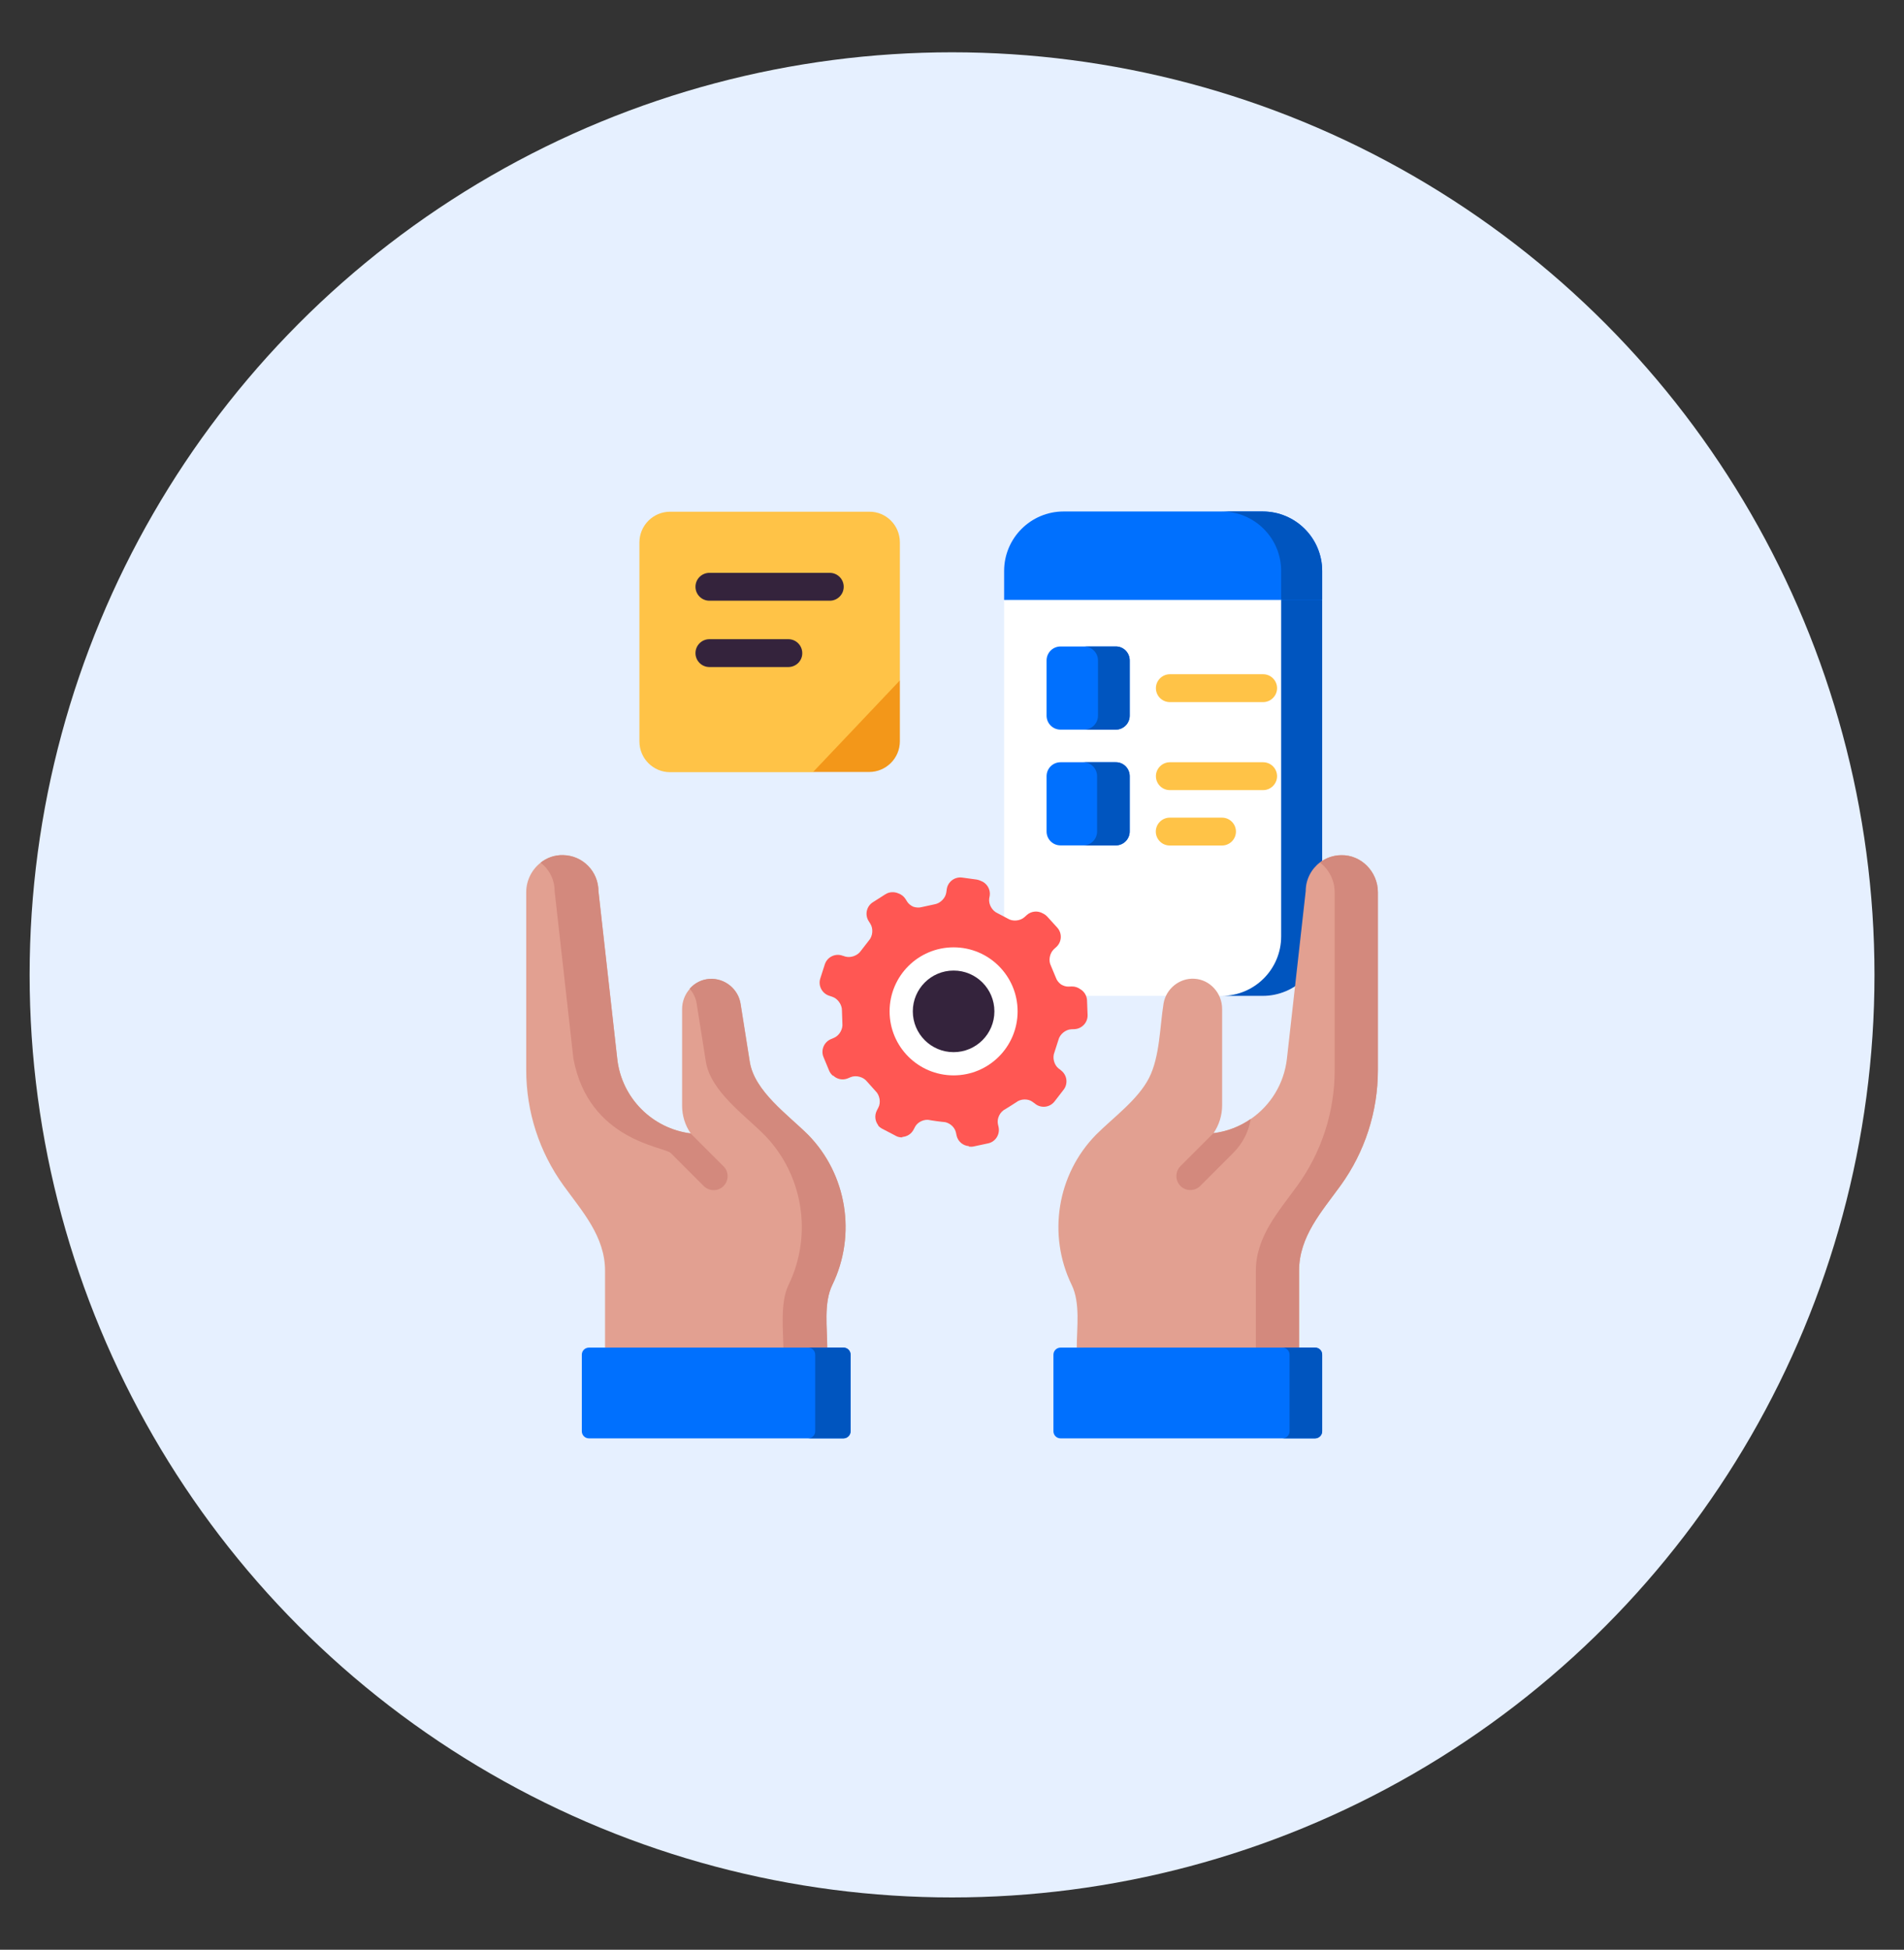 <svg enable-background="new 0 0 172.23 176.34" viewBox="0 0 172.23 176.34" xmlns="http://www.w3.org/2000/svg"><rect x="0" y="0" width="172.23" height="176.34" fill="#333333" stroke="none"/><circle cx="86.12" cy="88.17" fill="#e6f0ff" r="83.44"/><path d="m119.6 54.26v30.43c0 2.97-2.41 5.38-5.38 5.38h-18.01c-2.97 0-5.38-2.41-5.38-5.38v-30.43l14.38-1.2z" fill="#fff"/><path d="m119.6 54.26v30.43c0 2.97-2.41 5.38-5.38 5.38h-3.71c2.97 0 5.38-2.41 5.38-5.38v-30.43l1.82-.55z" fill="#0055bf"/><path d="m102.19 59.73v5c0 .7-.57 1.26-1.26 1.26h-5c-.7 0-1.26-.57-1.26-1.26v-5c0-.7.57-1.26 1.26-1.26h5c.69-.01 1.26.56 1.26 1.26z" fill="#0070fe"/><path d="m102.19 59.73v5c0 .7-.57 1.26-1.26 1.26h-2.87c.7 0 1.26-.57 1.26-1.26v-5c0-.7-.57-1.26-1.26-1.26h2.87c.69-.01 1.26.56 1.26 1.26z" fill="#0055bf"/><path d="m102.19 70.2v5c0 .7-.57 1.26-1.26 1.26h-5c-.7 0-1.26-.56-1.26-1.26v-5c0-.7.57-1.26 1.26-1.26h5c.69-.01 1.26.56 1.26 1.26z" fill="#0070fe"/><path d="m102.19 70.2v5c0 .7-.57 1.26-1.26 1.26h-2.95c.7 0 1.26-.56 1.26-1.26v-5c0-.7-.57-1.26-1.26-1.26h2.95c.69-.01 1.26.56 1.26 1.26z" fill="#0055bf"/><g fill="#ffc347"><path d="m114.26 63.5h-8.44c-.7 0-1.26-.57-1.26-1.26s.57-1.26 1.26-1.26h8.44c.7 0 1.26.57 1.26 1.26s-.57 1.26-1.26 1.26z"/><path d="m114.26 71.46h-8.44c-.7 0-1.26-.57-1.26-1.26s.57-1.26 1.26-1.26h8.44c.7 0 1.26.57 1.26 1.26s-.57 1.26-1.26 1.26z"/><path d="m110.54 76.47h-4.73c-.7 0-1.26-.57-1.26-1.26s.57-1.26 1.26-1.26h4.73c.7 0 1.26.57 1.26 1.26s-.56 1.26-1.26 1.26z"/></g><path d="m119.6 51.64v2.62h-28.77v-2.62c0-2.97 2.41-5.38 5.38-5.38h18.01c2.97 0 5.38 2.41 5.38 5.38z" fill="#0070fe"/><path d="m119.6 51.64v2.62h-3.71v-2.62c0-2.97-2.41-5.38-5.38-5.38h3.71c2.97 0 5.38 2.41 5.38 5.38z" fill="#0055bf"/><path d="m75.29 116.21c-.8 1.64-.46 3.9-.46 5.67l-10.05 1.2-10.05-1.2v-6.95c0-3.09-2.05-5.35-3.75-7.7-2.2-3.04-3.38-6.69-3.38-10.44v-16.1c0-1.07.51-2.05 1.31-2.67.56-.44 1.26-.7 2.03-.68 1.78.03 3.2 1.48 3.2 3.27l1.7 15.16c.4 3.55 3.18 6.3 6.64 6.74-.51-.73-.78-1.61-.78-2.51v-8.73c0-.7.26-1.35.7-1.84.45-.51 1.09-.85 1.81-.89 1.36-.08 2.58.91 2.79 2.25l.83 5.24c.42 2.67 3.46 4.8 5.27 6.6 3.51 3.57 4.39 9.05 2.19 13.58z" fill="#e2a091"/><path d="m75.29 116.21c-.8 1.64-.46 3.9-.46 5.67l-3.96.34c0-1.78-.34-4.37.46-6.01 2.2-4.53 1.32-10-2.21-13.59-1.8-1.8-4.84-3.94-5.27-6.6l-.83-5.24c-.08-.52-.31-.99-.64-1.36.45-.51 1.09-.85 1.81-.89 1.36-.08 2.58.91 2.79 2.25l.83 5.24c.42 2.67 3.46 4.8 5.27 6.6 3.53 3.58 4.41 9.06 2.21 13.59z" fill="#d3897d"/><path d="m124.64 80.69v16.1c0 3.75-1.18 7.4-3.38 10.44-1.71 2.36-3.75 4.61-3.75 7.7v6.95l-9.52.87-10.59-.87c0-1.78.34-4.03-.46-5.67-2.2-4.53-1.32-10 2.21-13.59 1.55-1.55 3.78-3.15 4.79-5.13.98-1.93.97-4.61 1.31-6.72.22-1.34 1.44-2.33 2.79-2.25 1.42.08 2.51 1.31 2.51 2.73v8.73c0 .9-.28 1.78-.78 2.51 1.24-.16 2.39-.61 3.38-1.29 1.77-1.22 3-3.17 3.26-5.44l1.7-15.16c0-1.06.51-2.01 1.29-2.6.53-.41 1.19-.65 1.91-.66 1.83-.04 3.33 1.52 3.33 3.35z" fill="#e2a091"/><path d="m124.64 80.69v16.1c0 3.75-1.18 7.4-3.38 10.44-1.71 2.36-3.75 4.61-3.75 7.7v6.95l-3.91.51v-7.45c0-3.09 2.05-5.35 3.75-7.7 2.2-3.04 3.38-6.69 3.38-10.44v-16.1c0-1.08-.52-2.07-1.33-2.69.53-.41 1.19-.65 1.91-.66 1.83-.05 3.33 1.51 3.33 3.34z" fill="#d3897d"/><path d="m76.94 122.52v6.93c0 .35-.29.64-.64.64h-23.03c-.35 0-.64-.29-.64-.64v-6.93c0-.35.29-.64.64-.64h23.03c.35 0 .64.28.64.64z" fill="#0070fe"/><path d="m76.94 122.52v6.93c0 .35-.29.64-.64.64h-3.2c.35 0 .64-.29.64-.64v-6.93c0-.35-.29-.64-.64-.64h3.2c.35 0 .64.28.64.64z" fill="#0055bf"/><path d="m119.6 122.52v6.93c0 .35-.29.64-.64.64h-23.03c-.35 0-.64-.29-.64-.64v-6.93c0-.35.29-.64.64-.64h23.03c.36 0 .64.28.64.64z" fill="#0070fe"/><path d="m119.6 122.52v6.93c0 .35-.29.64-.64.64h-2.95c.35 0 .64-.29.64-.64v-6.93c0-.35-.29-.64-.64-.64h2.95c.36 0 .64.28.64.64z" fill="#0055bf"/><path d="m90.83 91.38c0 2.6-2.11 4.72-4.72 4.72-.66 0-1.29-.13-1.86-.38-1.68-.72-2.86-2.39-2.86-4.34s1.18-3.62 2.86-4.34c.57-.24 1.2-.38 1.86-.38 2.61.01 4.72 2.12 4.72 4.72z" fill="#34233c"/><path d="m90.83 91.38c0 2.6-2.11 4.72-4.72 4.72-.66 0-1.29-.13-1.86-.38 1.68-.72 2.86-2.39 2.86-4.34s-1.18-3.62-2.86-4.34c.57-.24 1.2-.38 1.86-.38 2.61.01 4.72 2.12 4.72 4.72z" fill="#444"/><path d="m65.45 107.27c-.25.25-.57.37-.89.37s-.65-.12-.9-.37l-2.98-2.98c-.6-.6-7.4-1.1-8.81-8.53l-1.7-15.16c0-1.05-.5-1.99-1.27-2.58.56-.44 1.26-.7 2.03-.68 1.78.03 3.2 1.48 3.2 3.27l1.7 15.16c.4 3.55 3.18 6.3 6.64 6.74l2.98 2.98c.49.48.49 1.28 0 1.78z" fill="#d3897d"/><path d="m113.14 101.2c-.19 1.16-.74 2.23-1.59 3.08l-2.98 2.98c-.25.25-.57.37-.9.37-.32 0-.65-.12-.89-.37-.49-.49-.49-1.3 0-1.79l2.98-2.98c1.24-.15 2.39-.6 3.38-1.29z" fill="#d3897d"/><path d="m81.4 49.05v12.5l-3.29 5.72-1.25.7-3.32 1.87h-12.92c-1.54 0-2.78-1.25-2.78-2.78v-18c0-1.54 1.25-2.78 2.78-2.78h18c1.53-.02 2.78 1.23 2.78 2.77z" fill="#ffc347"/><path d="m81.4 61.54v5.5c0 1.54-1.25 2.78-2.78 2.78h-5.07l3.32-3.5z" fill="#f39719"/><path d="m75.06 54.33h-10.89c-.7 0-1.26-.57-1.26-1.26 0-.7.57-1.26 1.26-1.26h10.89c.7 0 1.26.57 1.26 1.26s-.56 1.26-1.26 1.26z" fill="#34233c"/><path d="m71.31 60.33h-7.14c-.7 0-1.26-.57-1.26-1.26 0-.7.57-1.26 1.26-1.26h7.14c.7 0 1.26.57 1.26 1.26.01.69-.56 1.26-1.26 1.26z" fill="#34233c"/><path d="m98.33 90.48c-.02-.43-.25-.8-.6-1.01-.22-.16-.49-.26-.79-.25l-.28.01c-.24.01-.48-.07-.69-.2-.21-.16-.38-.37-.46-.61l-.45-1.08c-.24-.47-.11-1.14.28-1.5l.21-.19c.51-.46.54-1.25.09-1.75l-.9-.99c-.12-.13-.26-.23-.41-.3-.45-.26-1.04-.22-1.45.15l-.21.19c-.39.35-1.07.41-1.51.13l-.49-.26-.44-.23c-.48-.21-.82-.8-.75-1.32l.05-.27c.08-.59-.28-1.15-.83-1.34-.11-.05-.23-.09-.35-.11l-1.32-.18c-.68-.09-1.3.39-1.39 1.06l-.04.28c-.07.52-.55 1-1.07 1.08l-1.15.25c-.24.07-.51.05-.76-.03-.23-.1-.43-.26-.56-.46l-.15-.24c-.16-.25-.39-.42-.65-.51-.37-.16-.81-.15-1.17.08l-1.13.72c-.58.36-.75 1.14-.38 1.71l.15.24c.28.44.22 1.12-.13 1.51l-.73.94c-.29.43-.92.66-1.42.51l-.18-.06c-.01 0-.01 0-.02 0l-.08-.03c-.65-.21-1.35.15-1.56.8l-.41 1.28c-.21.65.16 1.35.81 1.56l.27.09c.5.16.89.72.88 1.24l.04 1.17c.06.52-.28 1.11-.77 1.31l-.26.11c-.63.26-.94.99-.68 1.62l.51 1.23c.08.19.2.35.35.47l.02-.02c.34.33.86.44 1.32.25l.26-.11c.49-.2 1.15-.02 1.47.39l.78.87c.38.36.5 1.04.25 1.5l-.13.25c-.23.45-.17.97.13 1.35l-.02.02c.1.11.21.2.34.27l1.19.62.07.04c.18.1.38.14.58.14l.01-.04c.42-.03.81-.26 1.02-.66l.13-.25c.24-.46.86-.74 1.37-.61 0 0 .07.02.58.09.52.07.59.07.59.07.52.01 1.05.44 1.16.95l.06.28c.12.54.58.92 1.11.96v.04c.14.02.29.02.43-.01l1.31-.28c.67-.14 1.09-.81.95-1.47l-.06-.27c-.11-.51.19-1.12.66-1.35 0 0 .06-.03.5-.31s.5-.32.5-.32c.4-.32 1.07-.34 1.48-.03l.16.12h.01l.07.06c.54.42 1.32.32 1.74-.22l.82-1.06c.42-.54.32-1.32-.22-1.74l-.07-.06s-.01-.01-.01-.01l-.15-.11c-.41-.32-.58-.98-.38-1.46l.36-1.12c.12-.51.65-.95 1.17-.97l.28-.01c.68-.03 1.22-.61 1.19-1.29z" fill="#ff5753"/><circle cx="86.26" cy="91.47" fill="#fff" r="3.56"/><circle cx="86.26" cy="91.47" fill="#fff" r="5.79"/><circle cx="86.26" cy="91.47" fill="#34233c" r="3.69"/></svg>
